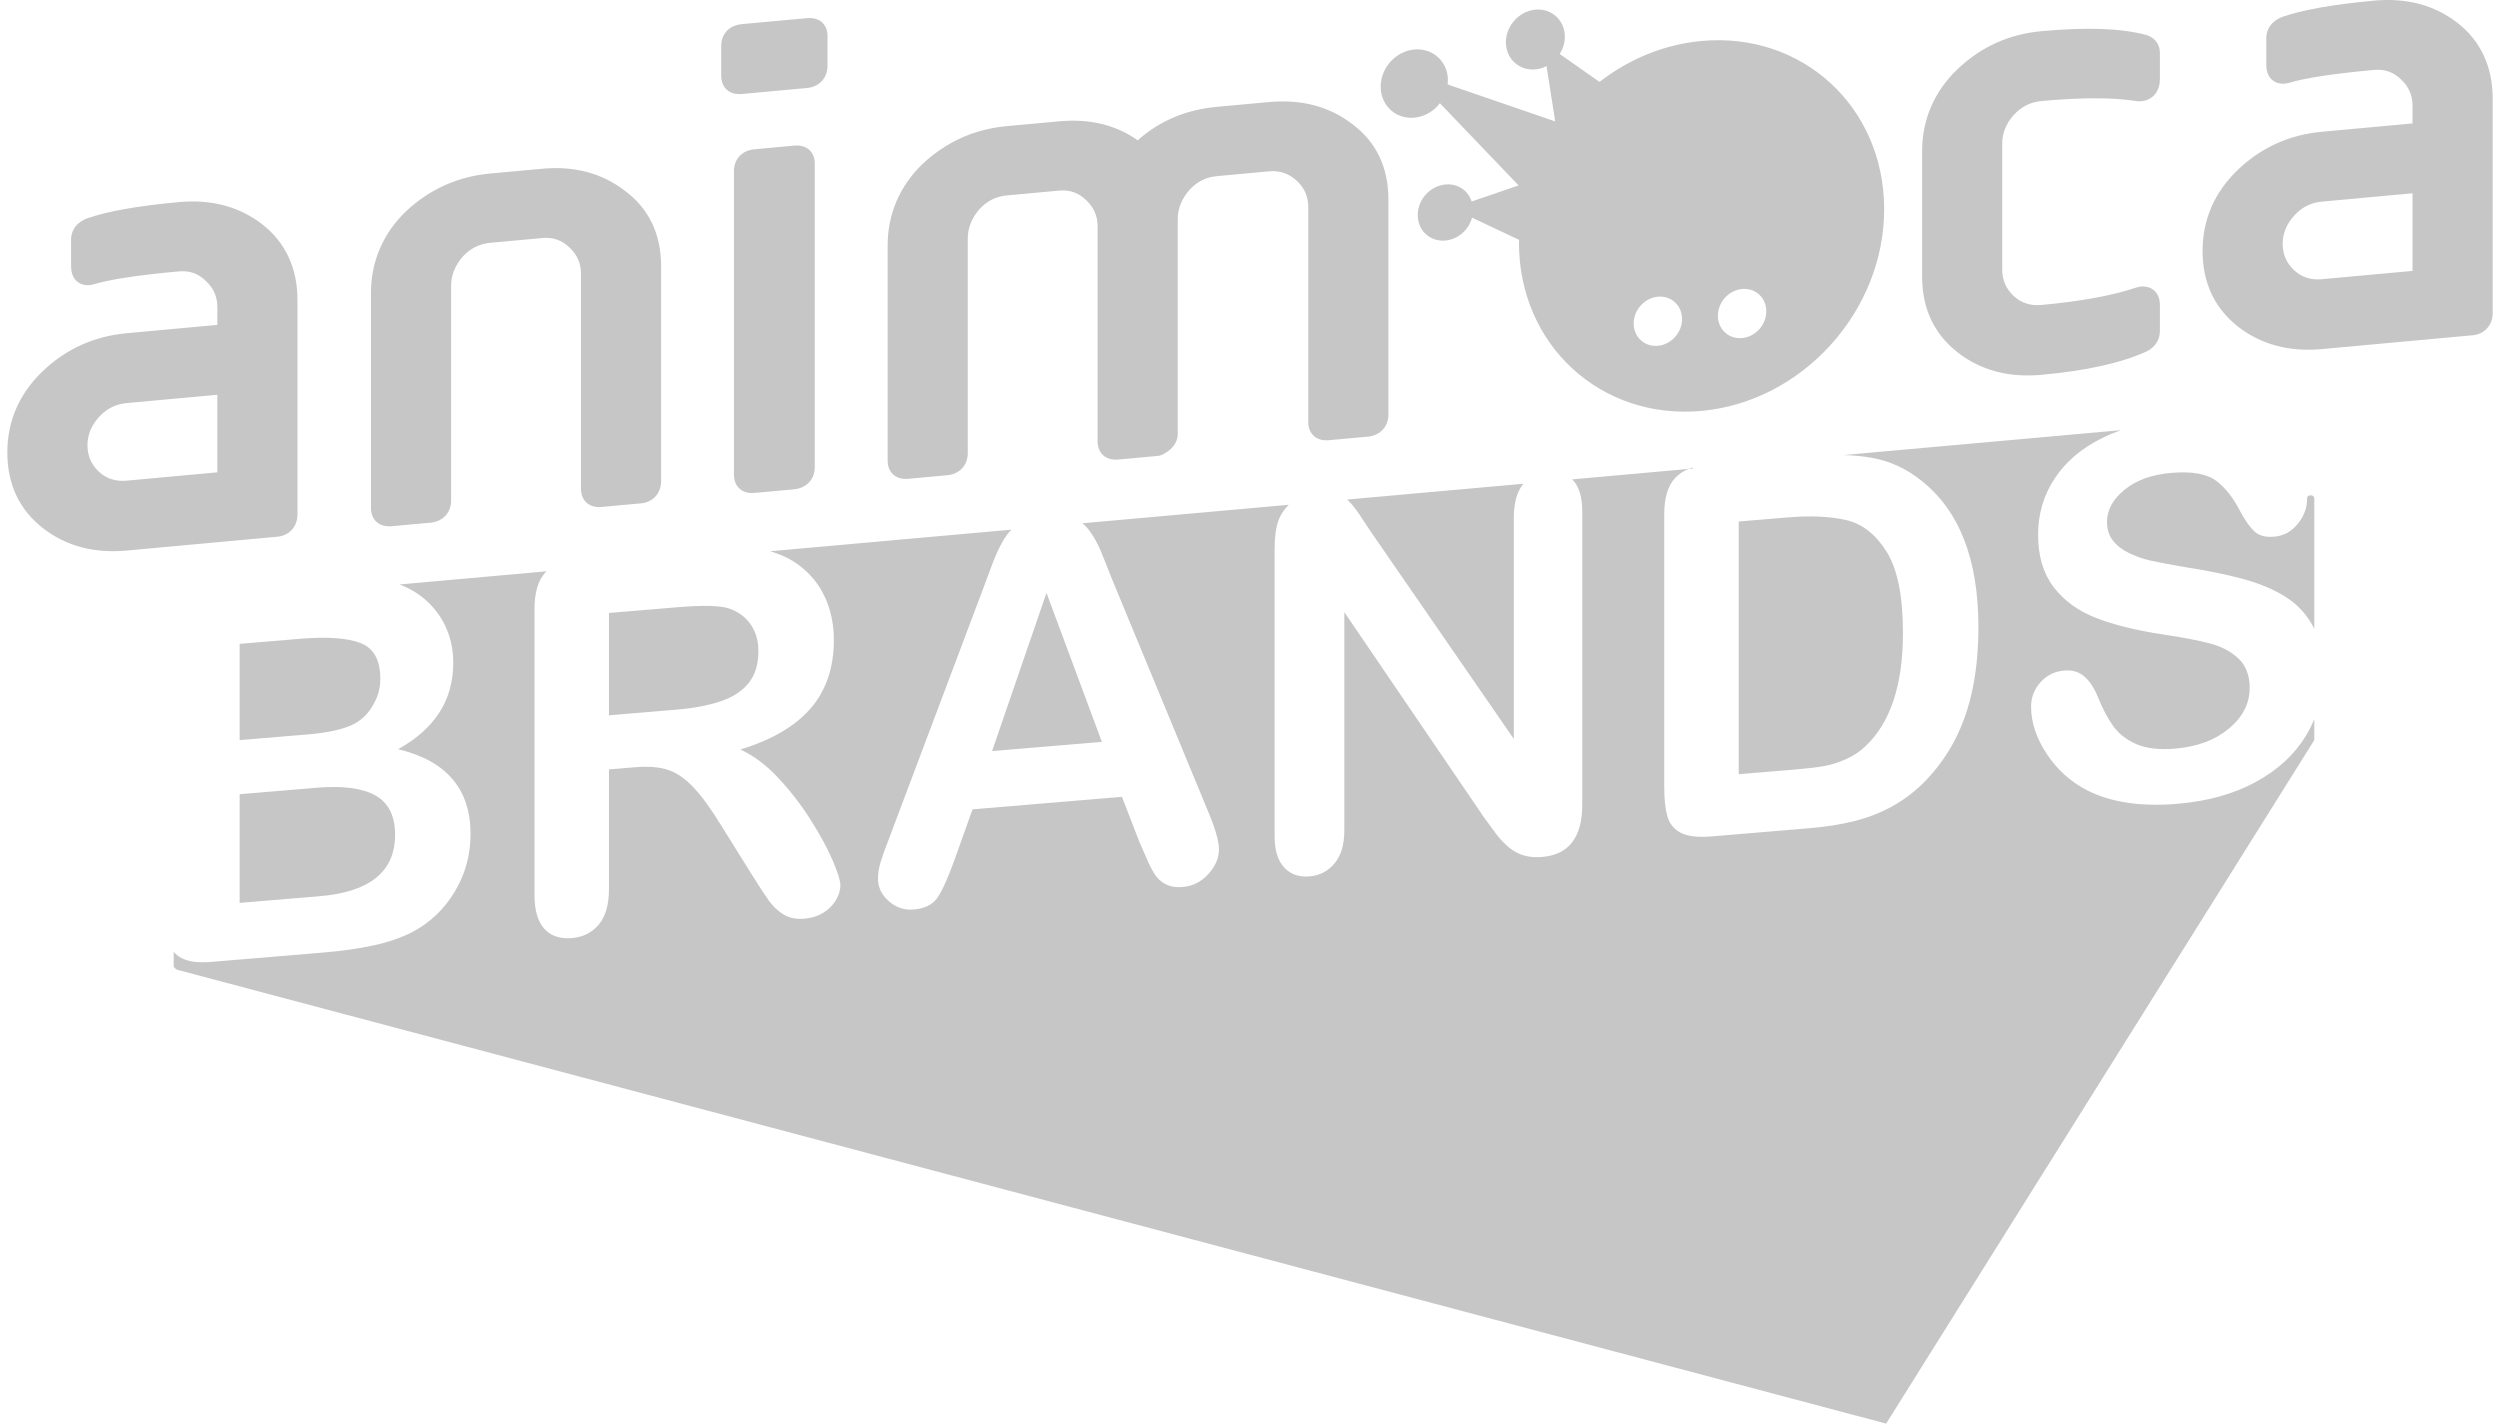 <svg width="72" height="41" viewBox="0 0 72 41" fill="none" xmlns="http://www.w3.org/2000/svg">
<path fill-rule="evenodd" clip-rule="evenodd" d="M38.795 14.387C38.789 14.382 38.786 14.379 38.783 14.377C38.788 14.381 38.795 14.387 38.795 14.387ZM61.116 12.378C61.127 12.374 61.132 12.373 61.116 12.378V12.378ZM21.364 2.707L23.238 2.535C23.593 2.503 23.832 2.247 23.832 1.9V1.03C23.832 0.75 23.648 0.485 23.238 0.523L21.364 0.695C20.954 0.733 20.771 1.031 20.771 1.311V2.181C20.771 2.528 21.009 2.74 21.364 2.707ZM56.385 10.153C57.043 10.664 57.852 10.881 58.79 10.795C60.09 10.676 61.075 10.458 61.806 10.129C62.059 10.012 62.205 9.796 62.205 9.537V8.788C62.206 8.299 61.803 8.184 61.518 8.283C60.828 8.514 59.937 8.678 58.79 8.783C58.477 8.812 58.209 8.725 57.992 8.523C57.775 8.32 57.664 8.064 57.664 7.76V4.139C57.664 3.835 57.775 3.558 57.992 3.316C58.209 3.075 58.478 2.939 58.79 2.91C59.935 2.805 60.852 2.805 61.514 2.909C61.839 2.962 62.205 2.764 62.205 2.278V1.53C62.205 1.284 62.075 1.097 61.823 1.009C61.096 0.814 60.104 0.777 58.79 0.898C57.853 0.984 57.037 1.356 56.366 2.003C55.706 2.636 55.357 3.449 55.357 4.35V7.971C55.357 8.887 55.702 9.62 56.385 10.153ZM26.157 13.79L27.278 13.687C27.633 13.655 27.872 13.399 27.872 13.052V6.856C27.872 6.566 27.985 6.286 28.2 6.033C28.416 5.792 28.684 5.656 28.998 5.628L30.505 5.489C30.807 5.462 31.066 5.552 31.283 5.766C31.501 5.969 31.611 6.221 31.611 6.513V12.709C31.611 13.056 31.851 13.268 32.206 13.235L33.345 13.13C33.401 13.125 33.456 13.107 33.508 13.079C33.847 12.896 33.919 12.662 33.919 12.497V6.301C33.919 6.01 34.032 5.73 34.248 5.478C34.464 5.237 34.732 5.101 35.045 5.073L36.552 4.934C36.857 4.906 37.118 4.996 37.35 5.209C37.569 5.412 37.678 5.664 37.678 5.956V12.152C37.678 12.499 37.917 12.711 38.272 12.678L39.392 12.576C39.747 12.543 39.986 12.287 39.986 11.941V5.745C39.986 4.822 39.638 4.094 38.958 3.583C38.299 3.069 37.489 2.853 36.552 2.939L35.045 3.077C34.157 3.158 33.392 3.482 32.765 4.041C32.141 3.597 31.382 3.413 30.505 3.494L28.998 3.632C28.069 3.717 27.255 4.081 26.573 4.719C25.913 5.353 25.564 6.165 25.564 7.068V13.264C25.564 13.611 25.802 13.822 26.157 13.79ZM38.822 14.41C38.925 14.509 39.031 14.639 39.139 14.8C39.248 14.962 39.36 15.131 39.475 15.306L43.598 21.281V14.903C43.598 14.489 43.686 14.17 43.862 13.948C43.866 13.943 43.871 13.938 43.876 13.932L38.795 14.387C38.804 14.395 38.813 14.402 38.822 14.41ZM22.871 4.194L21.731 4.299C21.321 4.336 21.138 4.636 21.138 4.916V13.67C21.138 14.017 21.376 14.229 21.731 14.196L22.871 14.092C23.226 14.059 23.465 13.803 23.465 13.457V4.702C23.465 4.423 23.281 4.156 22.871 4.194ZM41.137 3.262C41.271 3.188 41.381 3.087 41.469 2.973L43.736 5.34L42.384 5.803C42.341 5.67 42.264 5.55 42.149 5.461C41.815 5.2 41.312 5.284 41.024 5.648C40.737 6.012 40.774 6.519 41.108 6.78C41.441 7.04 41.945 6.956 42.232 6.592C42.311 6.493 42.364 6.382 42.394 6.268L43.75 6.908C43.75 6.936 43.746 6.962 43.746 6.99C43.746 9.932 46.1 12.101 49.005 11.834C51.909 11.568 54.264 8.967 54.264 6.024C54.264 3.082 51.909 0.913 49.005 1.18C47.916 1.28 46.905 1.708 46.066 2.359L44.92 1.555C45.005 1.421 45.059 1.267 45.067 1.102C45.09 0.626 44.729 0.256 44.26 0.275C43.792 0.296 43.394 0.699 43.371 1.175C43.349 1.651 43.71 2.022 44.178 2.001C44.306 1.996 44.428 1.96 44.54 1.904L44.79 3.497L41.692 2.432C41.713 2.257 41.69 2.079 41.613 1.917C41.39 1.445 40.814 1.281 40.328 1.552C39.842 1.822 39.629 2.425 39.852 2.897C40.075 3.37 40.652 3.533 41.137 3.262ZM50.172 8.323C50.558 8.287 50.869 8.576 50.869 8.965C50.869 9.356 50.558 9.701 50.172 9.736C49.786 9.771 49.475 9.484 49.475 9.093C49.475 8.704 49.786 8.358 50.172 8.323ZM47.747 8.545C48.133 8.51 48.444 8.799 48.444 9.188C48.444 9.578 48.133 9.923 47.747 9.959C47.361 9.994 47.05 9.706 47.05 9.316C47.05 8.927 47.361 8.581 47.747 8.545ZM53.084 13.104C53.066 13.104 53.058 13.103 53.056 13.103C53.059 13.104 53.072 13.104 53.084 13.104ZM51.49 14.901L50.075 15.019V22.297L51.7 22.162C52.056 22.132 52.335 22.099 52.538 22.062C52.74 22.026 52.949 21.959 53.166 21.863C53.382 21.767 53.57 21.642 53.729 21.487C54.446 20.812 54.805 19.724 54.805 18.223C54.805 17.165 54.647 16.385 54.332 15.885C54.017 15.385 53.628 15.082 53.166 14.977C52.704 14.872 52.145 14.846 51.49 14.901ZM28.572 21.631L31.734 21.366L30.139 17.075L28.572 21.631ZM66.551 14.265C66.448 14.265 66.444 14.34 66.444 14.34C66.444 14.349 66.445 14.358 66.445 14.367C66.445 14.626 66.355 14.866 66.174 15.088C65.993 15.311 65.769 15.433 65.499 15.456C65.253 15.476 65.067 15.43 64.939 15.316C64.812 15.202 64.673 15.01 64.524 14.74C64.331 14.351 64.1 14.055 63.831 13.851C63.561 13.646 63.128 13.569 62.531 13.619C61.977 13.666 61.531 13.826 61.192 14.101C60.852 14.375 60.682 14.686 60.682 15.032C60.682 15.246 60.74 15.427 60.856 15.573C60.971 15.72 61.13 15.841 61.332 15.936C61.535 16.031 61.739 16.102 61.946 16.148C62.153 16.194 62.495 16.258 62.972 16.34C63.568 16.432 64.109 16.542 64.593 16.672C65.076 16.803 65.488 16.976 65.827 17.191C66.167 17.406 66.431 17.693 66.622 18.05C66.632 18.07 66.641 18.091 66.652 18.112V14.34C66.652 14.34 66.638 14.265 66.551 14.265ZM48.756 13.461C48.713 13.475 48.672 13.489 48.632 13.505L48.756 13.494V13.461ZM53.101 13.105C53.096 13.105 53.094 13.105 53.09 13.104C53.096 13.105 53.101 13.105 53.101 13.105ZM64.965 22.522C64.329 22.868 63.576 23.077 62.705 23.15C61.66 23.237 60.798 23.109 60.119 22.766C59.638 22.519 59.247 22.168 58.946 21.712C58.645 21.257 58.495 20.803 58.495 20.349C58.495 20.086 58.585 19.853 58.765 19.65C58.946 19.448 59.176 19.334 59.455 19.311C59.681 19.292 59.873 19.349 60.029 19.482C60.185 19.616 60.319 19.821 60.43 20.1C60.564 20.43 60.71 20.703 60.867 20.919C61.023 21.135 61.243 21.306 61.527 21.431C61.811 21.556 62.184 21.599 62.647 21.56C63.282 21.507 63.798 21.314 64.195 20.981C64.593 20.648 64.791 20.257 64.791 19.808C64.791 19.452 64.684 19.172 64.47 18.968C64.256 18.764 63.979 18.618 63.639 18.529C63.3 18.441 62.846 18.354 62.278 18.27C61.518 18.154 60.881 17.996 60.368 17.797C59.856 17.599 59.449 17.304 59.148 16.912C58.847 16.52 58.697 16.015 58.697 15.395C58.697 14.805 58.855 14.268 59.173 13.783C59.491 13.298 59.951 12.907 60.553 12.611C60.721 12.528 60.899 12.454 61.084 12.389L53.101 13.105C53.394 13.114 53.663 13.141 53.909 13.185C54.429 13.278 54.901 13.494 55.325 13.834C56.427 14.698 56.978 16.105 56.978 18.055C56.978 18.699 56.923 19.291 56.812 19.832C56.701 20.373 56.531 20.866 56.3 21.312C56.068 21.758 55.772 22.165 55.411 22.531C55.127 22.814 54.817 23.047 54.48 23.231C54.143 23.415 53.781 23.555 53.393 23.651C53.005 23.747 52.569 23.815 52.082 23.855L49.288 24.089C48.898 24.122 48.604 24.087 48.407 23.984C48.21 23.881 48.081 23.723 48.021 23.512C47.96 23.3 47.93 23.02 47.93 22.674V14.811C47.93 14.343 48.034 13.995 48.241 13.769C48.341 13.659 48.472 13.571 48.632 13.505L45.279 13.806C45.287 13.813 45.295 13.82 45.302 13.828C45.48 14.02 45.569 14.324 45.569 14.738V23.172C45.569 24.113 45.184 24.616 44.414 24.68C44.221 24.696 44.048 24.682 43.894 24.639C43.74 24.596 43.596 24.519 43.461 24.409C43.326 24.298 43.201 24.166 43.085 24.012C42.97 23.858 42.854 23.701 42.739 23.54L38.717 17.63V23.913C38.717 24.323 38.623 24.64 38.435 24.865C38.248 25.091 38.007 25.216 37.713 25.24C37.41 25.266 37.167 25.18 36.984 24.983C36.801 24.786 36.709 24.486 36.709 24.081V15.808C36.709 15.457 36.748 15.178 36.825 14.972C36.891 14.809 36.988 14.665 37.115 14.538L31.174 15.07C31.253 15.137 31.323 15.212 31.384 15.296C31.507 15.466 31.61 15.651 31.695 15.851C31.779 16.051 31.886 16.319 32.016 16.654L34.782 23.342C34.998 23.851 35.106 24.225 35.106 24.464C35.106 24.712 35.004 24.949 34.8 25.173C34.595 25.398 34.348 25.522 34.059 25.546C33.891 25.56 33.746 25.542 33.626 25.491C33.506 25.44 33.405 25.366 33.323 25.267C33.241 25.169 33.153 25.016 33.059 24.807C32.965 24.598 32.885 24.413 32.817 24.253L32.312 22.949L28.009 23.309L27.503 24.727C27.305 25.28 27.137 25.656 26.997 25.855C26.858 26.054 26.629 26.168 26.311 26.194C26.042 26.216 25.804 26.137 25.597 25.954C25.39 25.771 25.286 25.553 25.286 25.3C25.286 25.153 25.31 25 25.358 24.84C25.406 24.68 25.486 24.456 25.597 24.169L28.305 16.979C28.381 16.773 28.474 16.525 28.582 16.236C28.691 15.946 28.806 15.704 28.929 15.508C28.987 15.416 29.053 15.331 29.128 15.254L22.182 15.876C22.241 15.894 22.298 15.912 22.355 15.934C22.687 16.047 22.98 16.225 23.235 16.467C23.491 16.709 23.684 16.999 23.817 17.336C23.949 17.674 24.015 18.038 24.015 18.428C24.015 19.228 23.793 19.885 23.347 20.4C22.902 20.915 22.227 21.311 21.322 21.586C21.702 21.759 22.066 22.031 22.412 22.402C22.759 22.773 23.068 23.173 23.34 23.601C23.612 24.029 23.824 24.419 23.976 24.769C24.127 25.12 24.203 25.363 24.203 25.5C24.203 25.641 24.158 25.785 24.069 25.932C23.98 26.078 23.859 26.198 23.705 26.291C23.551 26.385 23.373 26.44 23.17 26.457C22.93 26.477 22.727 26.436 22.564 26.336C22.4 26.235 22.259 26.101 22.142 25.936C22.023 25.77 21.863 25.525 21.661 25.201L20.802 23.824C20.494 23.318 20.218 22.937 19.975 22.679C19.732 22.422 19.485 22.252 19.235 22.171C18.985 22.089 18.669 22.064 18.289 22.096L17.538 22.159V25.604C17.538 26.058 17.439 26.4 17.242 26.631C17.045 26.862 16.787 26.991 16.47 27.017C16.128 27.046 15.863 26.956 15.675 26.747C15.488 26.539 15.394 26.218 15.394 25.783V17.533C15.394 17.065 15.497 16.717 15.704 16.49C15.716 16.477 15.729 16.466 15.742 16.453L11.504 16.833C11.606 16.871 11.704 16.913 11.798 16.963C12.048 17.093 12.269 17.266 12.462 17.482C12.655 17.697 12.801 17.941 12.902 18.213C13.004 18.485 13.054 18.777 13.054 19.089C13.054 20.162 12.524 20.991 11.466 21.577C12.857 21.909 13.552 22.724 13.552 24.021C13.552 24.621 13.401 25.174 13.097 25.679C12.794 26.185 12.385 26.574 11.87 26.846C11.547 27.01 11.177 27.137 10.758 27.228C10.339 27.319 9.85 27.388 9.292 27.435L6.057 27.705C5.59 27.744 5.257 27.666 5.057 27.471C5.038 27.452 5.02 27.431 5.002 27.41V27.835C5.002 27.835 5.042 27.913 5.12 27.934C7.773 28.638 54.321 41 54.321 41L66.652 21.314V20.71C66.585 20.873 66.506 21.032 66.412 21.187C66.083 21.731 65.6 22.176 64.965 22.522ZM66.669 20.669C66.665 20.679 66.66 20.691 66.654 20.704C66.657 20.697 66.663 20.683 66.669 20.669ZM70.78 0.662C70.121 0.148 69.312 -0.068 68.374 0.018C67.2 0.126 66.316 0.282 65.731 0.487C65.314 0.649 65.269 0.964 65.269 1.092V1.875C65.269 2.027 65.309 2.152 65.386 2.247C65.485 2.367 65.633 2.424 65.803 2.409C65.831 2.406 65.9 2.394 65.927 2.386C66.38 2.246 67.203 2.122 68.374 2.014C68.676 1.986 68.936 2.076 69.153 2.291C69.371 2.494 69.481 2.745 69.481 3.038V3.555L66.868 3.795C65.928 3.881 65.113 4.252 64.442 4.899C63.773 5.543 63.434 6.327 63.434 7.23C63.434 8.145 63.78 8.878 64.462 9.412C65.12 9.923 65.929 10.14 66.868 10.054L71.215 9.655C71.553 9.624 71.789 9.363 71.789 9.022V2.826C71.789 1.925 71.44 1.176 70.78 0.662ZM69.481 7.802L66.868 8.041C66.554 8.07 66.286 7.984 66.07 7.782C65.852 7.579 65.741 7.323 65.741 7.018C65.741 6.726 65.852 6.454 66.07 6.212C66.286 5.972 66.554 5.836 66.868 5.807L69.481 5.567V7.802ZM17.538 20.601L19.459 20.44C19.974 20.397 20.407 20.316 20.759 20.196C21.11 20.077 21.378 19.901 21.564 19.668C21.749 19.436 21.842 19.129 21.842 18.749C21.842 18.451 21.767 18.195 21.618 17.981C21.469 17.767 21.262 17.615 20.997 17.525C20.747 17.439 20.253 17.426 19.517 17.488L17.538 17.653V20.601H17.538ZM10.816 22.911C10.44 22.699 9.879 22.624 9.133 22.686L6.902 22.873V26.003L9.205 25.811C10.654 25.69 11.379 25.1 11.379 24.042C11.379 23.501 11.191 23.124 10.816 22.911ZM11.278 15.155L12.399 15.053C12.754 15.02 12.992 14.764 12.992 14.418V8.222C12.992 7.932 13.104 7.651 13.32 7.398C13.536 7.158 13.805 7.022 14.118 6.993L15.625 6.855C15.927 6.827 16.186 6.917 16.404 7.131C16.622 7.334 16.732 7.586 16.732 7.878V14.074C16.732 14.421 16.97 14.633 17.325 14.6L18.466 14.496C18.803 14.465 19.04 14.204 19.04 13.863V7.666C19.04 6.744 18.692 6.016 18.011 5.505C17.353 4.991 16.55 4.774 15.625 4.859L14.118 4.997C13.19 5.083 12.375 5.446 11.693 6.085C11.033 6.719 10.684 7.531 10.684 8.433V14.629C10.684 14.976 10.923 15.188 11.278 15.155ZM11.504 16.833C11.499 16.832 11.497 16.831 11.493 16.83C11.499 16.832 11.504 16.833 11.504 16.833ZM6.902 21.315L8.866 21.151C9.4 21.106 9.813 21.02 10.104 20.894C10.396 20.767 10.618 20.553 10.772 20.253C10.893 20.038 10.953 19.803 10.953 19.55C10.953 19.009 10.763 18.665 10.382 18.519C10.002 18.373 9.422 18.332 8.642 18.397L6.902 18.543V21.315H6.902ZM8.567 14.824V8.628C8.567 7.726 8.218 6.978 7.558 6.464C6.899 5.95 6.089 5.734 5.152 5.82C3.978 5.928 3.094 6.084 2.509 6.289C2.092 6.45 2.047 6.766 2.047 6.894V7.677C2.047 7.828 2.087 7.954 2.163 8.049C2.262 8.169 2.411 8.226 2.581 8.211C2.609 8.208 2.677 8.196 2.704 8.187C3.158 8.047 3.981 7.923 5.152 7.816C5.453 7.788 5.713 7.878 5.931 8.093C6.149 8.295 6.259 8.547 6.259 8.839V9.357L3.645 9.597C2.707 9.683 1.891 10.054 1.22 10.701C0.551 11.345 0.211 12.129 0.211 13.032C0.211 13.946 0.557 14.681 1.24 15.213C1.898 15.725 2.707 15.942 3.645 15.856L7.992 15.457C8.331 15.426 8.567 15.165 8.567 14.824ZM6.259 13.603L3.645 13.843C3.332 13.872 3.063 13.786 2.847 13.584C2.629 13.381 2.519 13.125 2.519 12.82C2.519 12.527 2.629 12.255 2.847 12.014C3.063 11.774 3.332 11.638 3.645 11.609L6.259 11.369V13.603Z" fill="#C6C6C6"/>
</svg>
